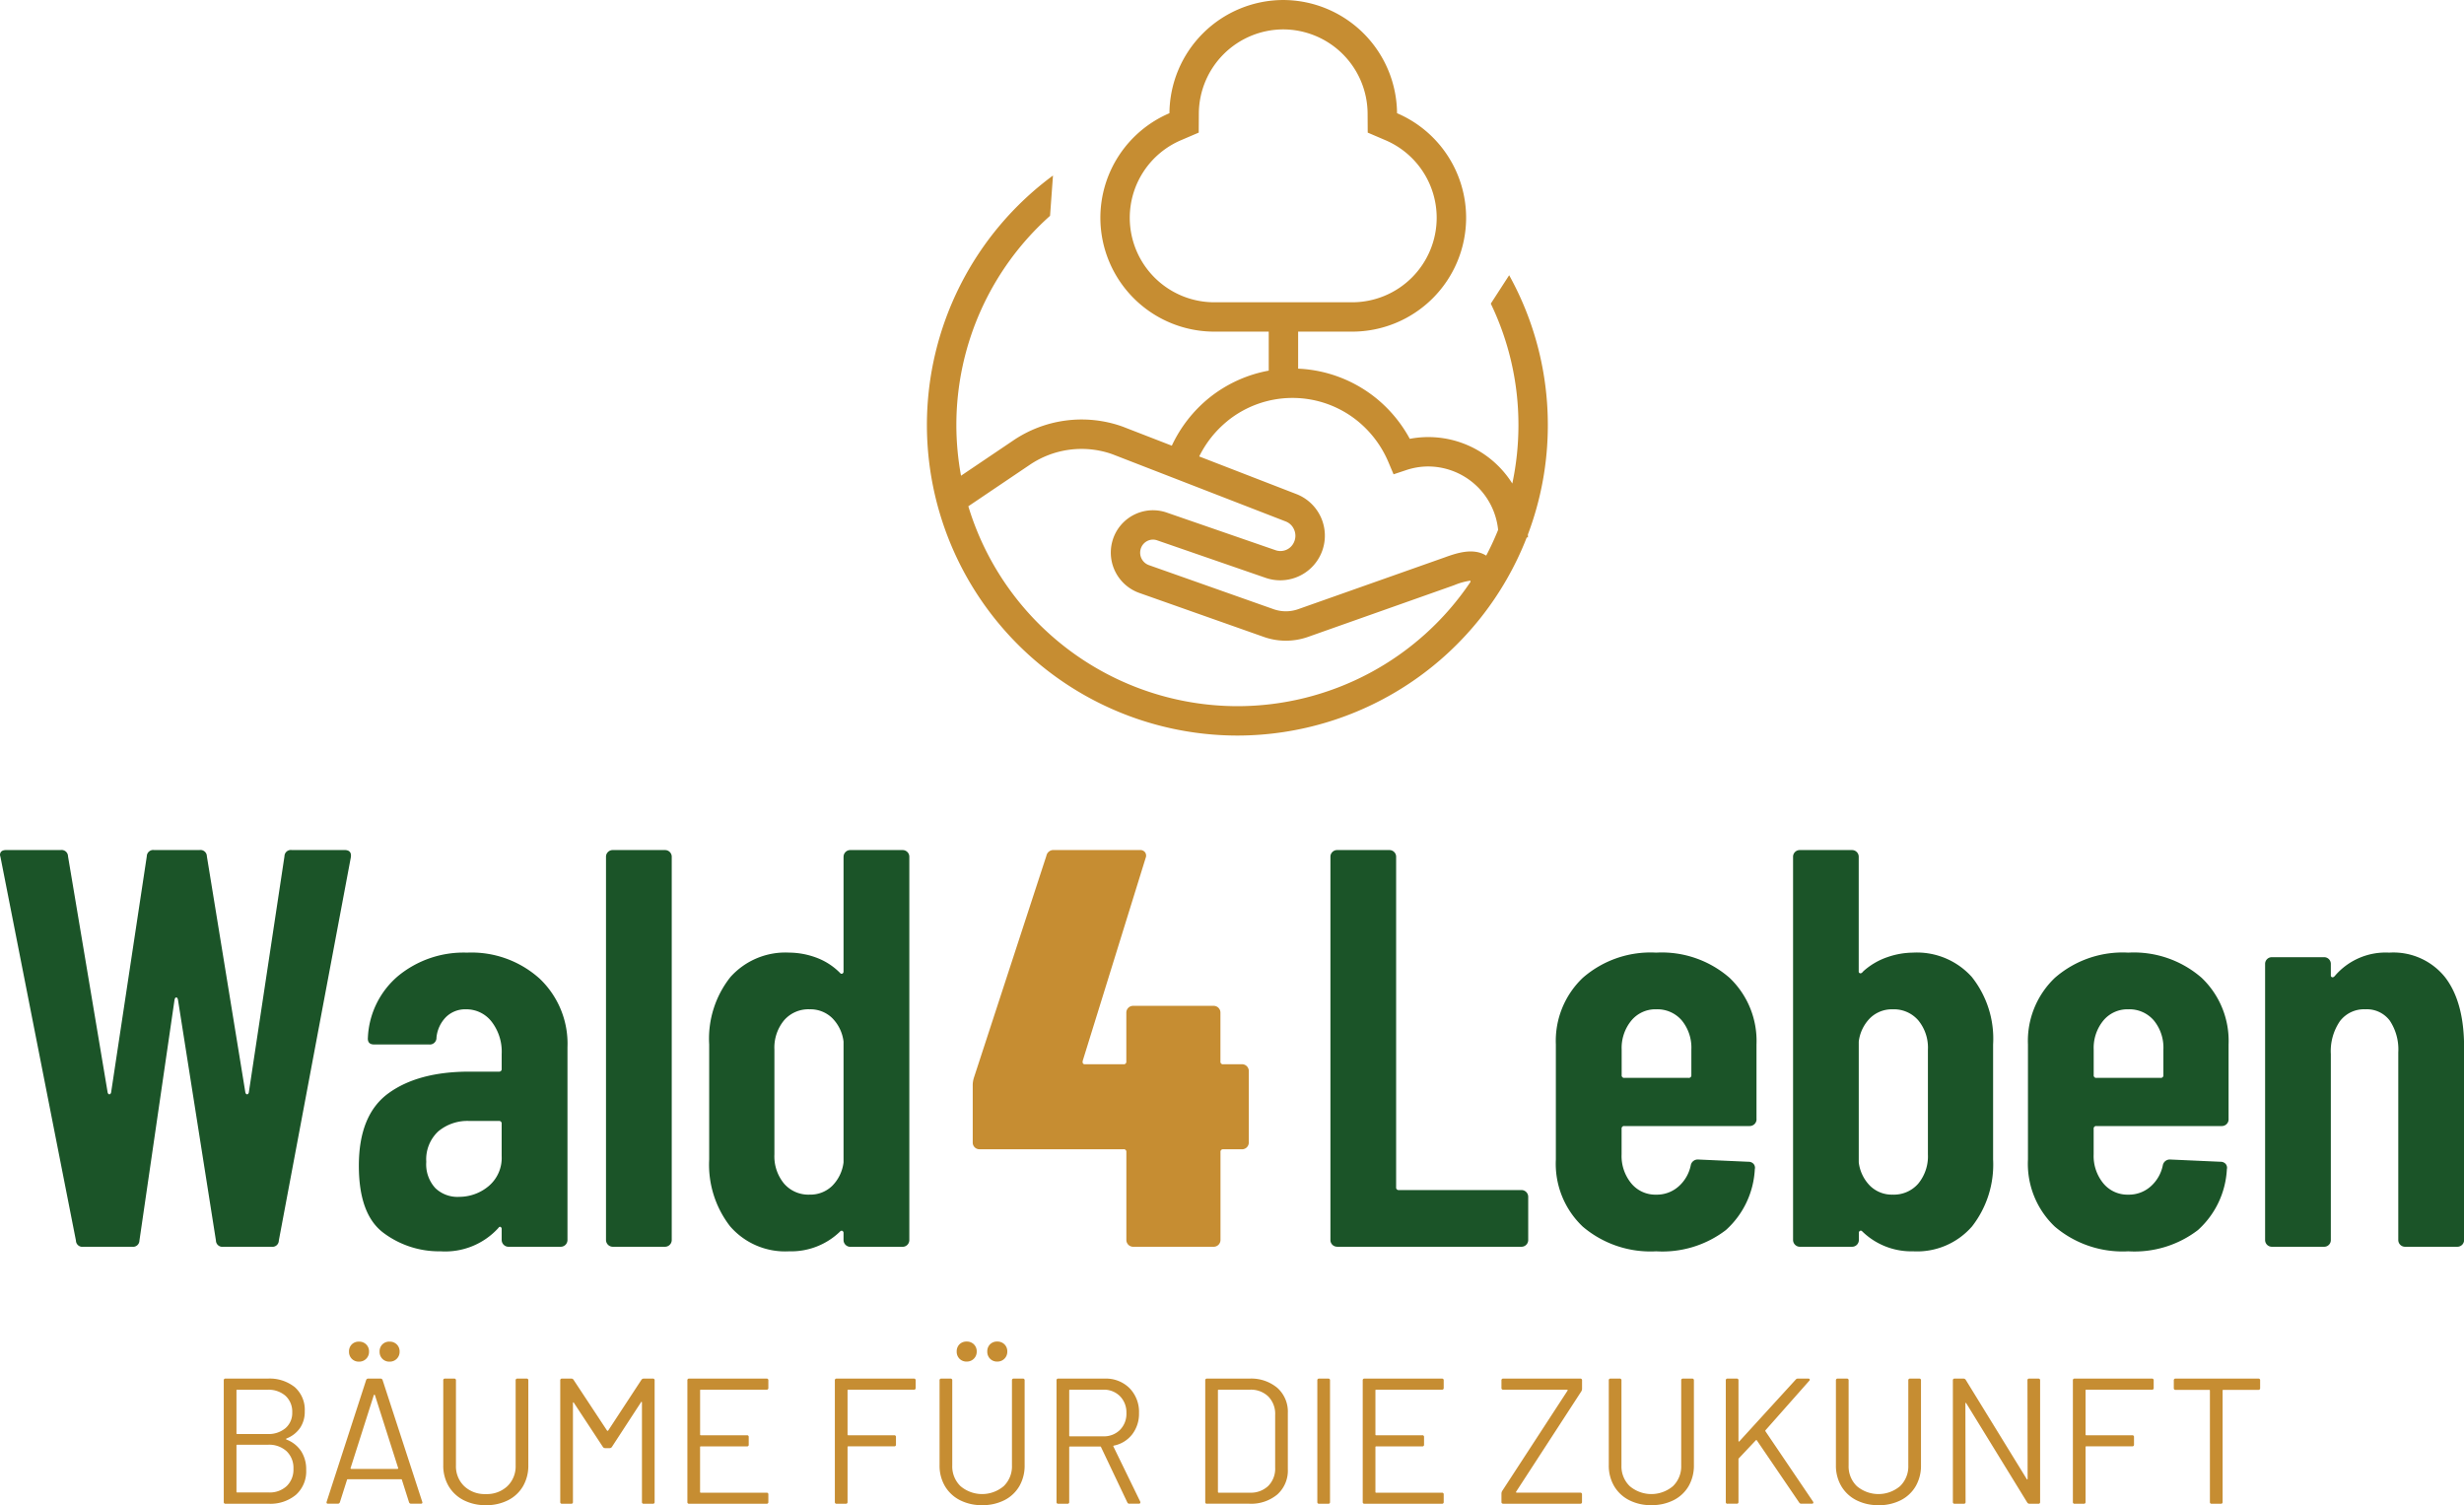 <svg xmlns="http://www.w3.org/2000/svg" xmlns:xlink="http://www.w3.org/1999/xlink" width="252.685" height="154.355" viewBox="0 0 252.685 154.355">
  <defs>
    <style>
      .cls-1 {
        fill: none;
      }

      .cls-2 {
        clip-path: url(#clip-path);
      }

      .cls-3 {
        fill: #c68d32;
      }

      .cls-4 {
        fill: #1b5428;
      }
    </style>
    <clipPath id="clip-path">
      <path id="Pfad_4981" data-name="Pfad 4981" class="cls-1" d="M0,74.364H252.685V-79.991H0Z" transform="translate(0 79.991)"/>
    </clipPath>
  </defs>
  <g id="Gruppe_1022" data-name="Gruppe 1022" transform="translate(0 79.991)">
    <g id="Gruppe_1021" data-name="Gruppe 1021" class="cls-2" transform="translate(0 -79.991)">
      <g id="Gruppe_1016" data-name="Gruppe 1016" transform="translate(22.947 137.582)">
        <path id="Pfad_4976" data-name="Pfad 4976" class="cls-3" d="M3.1,4.787A3.012,3.012,0,0,0,4.484,3.714,2.944,2.944,0,0,0,4.97,2,3.094,3.094,0,0,0,3.953-.473a4.137,4.137,0,0,0-2.8-.88H-3.152a.162.162,0,0,0-.183.183V11.3a.161.161,0,0,0,.183.181H1.285a4.091,4.091,0,0,0,2.779-.915A3.222,3.222,0,0,0,5.117,8,3.43,3.43,0,0,0,4.6,6.087,3.144,3.144,0,0,0,3.1,4.9q-.093-.055,0-.11m-5.06-5H1.157A2.621,2.621,0,0,1,3,.414a2.2,2.2,0,0,1,.687,1.7A2.046,2.046,0,0,1,3,3.724a2.692,2.692,0,0,1-1.843.606H-1.959a.065.065,0,0,1-.073-.073v-4.4a.065.065,0,0,1,.073-.073m3.244,10.54H-1.959a.065.065,0,0,1-.073-.073V5.5a.064.064,0,0,1,.073-.071h3.17a2.648,2.648,0,0,1,1.9.668,2.354,2.354,0,0,1,.7,1.787,2.346,2.346,0,0,1-.687,1.779,2.548,2.548,0,0,1-1.843.66m14.6,1.154h.99c.11,0,.166-.042.166-.127l-.019-.073L12.953-1.207a.213.213,0,0,0-.22-.147H11.487a.213.213,0,0,0-.22.147L7.216,11.276c-.037.135.012.2.147.2h.99a.214.214,0,0,0,.22-.145l.733-2.31a.072.072,0,0,1,.073-.056h5.48a.072.072,0,0,1,.073.056l.733,2.31a.214.214,0,0,0,.22.145M9.673,7.813,12.056.333A.055.055,0,0,1,12.11.3a.06.06,0,0,1,.056.037l2.383,7.479a.053.053,0,0,1-.01.064.094.094,0,0,1-.064.027H9.746a.1.1,0,0,1-.066-.027.05.05,0,0,1-.008-.064m4-10.908a1,1,0,0,0,.733-.293,1,1,0,0,0,.293-.733.994.994,0,0,0-.293-.743,1.015,1.015,0,0,0-.733-.284,1,1,0,0,0-.743.284,1.01,1.01,0,0,0-.284.743,1.012,1.012,0,0,0,.284.733.988.988,0,0,0,.743.293m-3.136,0a1,1,0,0,0,.733-.293,1,1,0,0,0,.293-.733.994.994,0,0,0-.293-.743,1.012,1.012,0,0,0-.733-.284,1.01,1.01,0,0,0-.743.284,1.01,1.01,0,0,0-.284.743,1.012,1.012,0,0,0,.284.733.994.994,0,0,0,.743.293m13,14.721a4.919,4.919,0,0,0,2.292-.513,3.713,3.713,0,0,0,1.53-1.44,4.19,4.19,0,0,0,.54-2.154V-1.17a.161.161,0,0,0-.183-.183h-.934a.162.162,0,0,0-.183.183V7.556a2.818,2.818,0,0,1-.843,2.117,3.054,3.054,0,0,1-2.219.814,3.05,3.05,0,0,1-2.217-.814,2.818,2.818,0,0,1-.843-2.117V-1.17a.162.162,0,0,0-.183-.183h-.936a.162.162,0,0,0-.183.183V7.519a4.138,4.138,0,0,0,.55,2.154,3.773,3.773,0,0,0,1.54,1.44,4.877,4.877,0,0,0,2.273.513M39.494-1.226,36.084,3.98A.076.076,0,0,1,36.03,4a.078.078,0,0,1-.056-.019L32.528-1.243a.245.245,0,0,0-.22-.11h-.953a.162.162,0,0,0-.183.183V11.3a.161.161,0,0,0,.183.181h.936a.161.161,0,0,0,.183-.181V1.157a.072.072,0,0,1,.037-.073c.023-.012.042,0,.054.037l2.989,4.546a.274.274,0,0,0,.22.11h.477a.268.268,0,0,0,.22-.127l2.987-4.583c.012-.037.031-.05.056-.037a.074.074,0,0,1,.037.071V11.3a.16.16,0,0,0,.183.181h.934a.161.161,0,0,0,.183-.181V-1.17a.162.162,0,0,0-.183-.183h-.953a.268.268,0,0,0-.22.127M52.513-.4v-.77a.162.162,0,0,0-.183-.183H44.393a.161.161,0,0,0-.183.183V11.3a.16.16,0,0,0,.183.181H52.33a.161.161,0,0,0,.183-.181v-.77a.162.162,0,0,0-.183-.183H45.584a.066.066,0,0,1-.073-.075v-4.6a.065.065,0,0,1,.073-.073h4.73A.163.163,0,0,0,50.5,5.41V4.64a.163.163,0,0,0-.183-.183h-4.73a.065.065,0,0,1-.073-.073V-.143a.065.065,0,0,1,.073-.073H52.33A.163.163,0,0,0,52.513-.4m15.105,0v-.77a.162.162,0,0,0-.183-.183H59.516a.162.162,0,0,0-.183.183V11.3a.161.161,0,0,0,.183.181h.936a.161.161,0,0,0,.183-.181V5.667a.065.065,0,0,1,.073-.073h4.71A.163.163,0,0,0,65.6,5.41V4.64a.163.163,0,0,0-.183-.183h-4.71a.065.065,0,0,1-.073-.073V-.143a.064.064,0,0,1,.073-.073h6.727A.163.163,0,0,0,67.619-.4m6.814,12.026a4.919,4.919,0,0,0,2.292-.513,3.713,3.713,0,0,0,1.53-1.44,4.19,4.19,0,0,0,.54-2.154V-1.17a.162.162,0,0,0-.183-.183h-.934a.161.161,0,0,0-.183.183V7.556a2.818,2.818,0,0,1-.843,2.117,3.428,3.428,0,0,1-4.436,0,2.811,2.811,0,0,1-.843-2.117V-1.17a.162.162,0,0,0-.183-.183h-.936a.162.162,0,0,0-.183.183V7.519a4.138,4.138,0,0,0,.55,2.154,3.773,3.773,0,0,0,1.54,1.44,4.877,4.877,0,0,0,2.273.513M75.991-3.1a1,1,0,0,0,.733-.293,1,1,0,0,0,.293-.733.994.994,0,0,0-.293-.743,1.015,1.015,0,0,0-.733-.284,1,1,0,0,0-.743.284,1.01,1.01,0,0,0-.284.743,1.012,1.012,0,0,0,.284.733.988.988,0,0,0,.743.293m-3.136,0a1,1,0,0,0,.733-.293,1,1,0,0,0,.293-.733.994.994,0,0,0-.293-.743,1.012,1.012,0,0,0-.733-.284,1.007,1.007,0,0,0-.743.284,1.01,1.01,0,0,0-.284.743,1.012,1.012,0,0,0,.284.733.991.991,0,0,0,.743.293m16.69,14.573h.971c.1,0,.147-.042.147-.127a.205.205,0,0,0-.017-.091L87.9,5.613c-.025-.037-.014-.068.037-.093a3.143,3.143,0,0,0,1.887-1.154,3.455,3.455,0,0,0,.7-2.182,3.48,3.48,0,0,0-.971-2.557A3.429,3.429,0,0,0,87-1.353H82.249a.161.161,0,0,0-.183.183V11.3a.16.16,0,0,0,.183.181h.934a.16.16,0,0,0,.183-.181V5.684a.064.064,0,0,1,.073-.071h3.116a.071.071,0,0,1,.073.054l2.7,5.683a.215.215,0,0,0,.22.127M83.44-.217h3.41a2.311,2.311,0,0,1,1.723.668,2.366,2.366,0,0,1,.66,1.733,2.332,2.332,0,0,1-.66,1.723,2.329,2.329,0,0,1-1.723.66H83.44a.065.065,0,0,1-.073-.073V-.143a.065.065,0,0,1,.073-.073M97.5,11.477h4.326a4.187,4.187,0,0,0,2.887-.951,3.284,3.284,0,0,0,1.073-2.586V2.184A3.277,3.277,0,0,0,104.714-.4a4.178,4.178,0,0,0-2.887-.953H97.5a.161.161,0,0,0-.183.183V11.3a.16.16,0,0,0,.183.181m1.117-1.21V-.143a.065.065,0,0,1,.073-.073h3.19a2.572,2.572,0,0,1,1.907.7,2.544,2.544,0,0,1,.7,1.887V7.776a2.516,2.516,0,0,1-.7,1.87,2.591,2.591,0,0,1-1.9.7h-3.19a.066.066,0,0,1-.073-.075m10.37,1.21h.936a.161.161,0,0,0,.183-.181V-1.17a.162.162,0,0,0-.183-.183h-.936a.162.162,0,0,0-.183.183V11.3a.161.161,0,0,0,.183.181M121.771-.4v-.77a.162.162,0,0,0-.183-.183h-7.939a.162.162,0,0,0-.183.183V11.3a.161.161,0,0,0,.183.181h7.939a.161.161,0,0,0,.183-.181v-.77a.162.162,0,0,0-.183-.183h-6.746c-.05,0-.073-.025-.073-.075v-4.6a.065.065,0,0,1,.073-.073h4.73a.163.163,0,0,0,.183-.183V4.64a.163.163,0,0,0-.183-.183h-4.73a.065.065,0,0,1-.073-.073V-.143a.064.064,0,0,1,.073-.073h6.746a.163.163,0,0,0,.183-.183m6.1,11.877h7.9a.161.161,0,0,0,.183-.181v-.77a.162.162,0,0,0-.183-.183H129.25a.061.061,0,0,1-.056-.037c-.012-.025-.012-.044,0-.056l6.692-10.3a.584.584,0,0,0,.073-.239V-1.17a.162.162,0,0,0-.183-.183h-7.9a.162.162,0,0,0-.183.183V-.4a.163.163,0,0,0,.183.183h6.545a.057.057,0,0,1,.054.037c.012.023.012.042,0,.054l-6.709,10.3a.584.584,0,0,0-.073.239v.88a.161.161,0,0,0,.183.181m15.19.149a4.916,4.916,0,0,0,2.291-.513,3.718,3.718,0,0,0,1.532-1.44,4.209,4.209,0,0,0,.54-2.154V-1.17a.162.162,0,0,0-.183-.183h-.936a.162.162,0,0,0-.183.183V7.556a2.811,2.811,0,0,1-.843,2.117,3.428,3.428,0,0,1-4.436,0A2.818,2.818,0,0,1,140,7.556V-1.17a.161.161,0,0,0-.183-.183h-.934a.161.161,0,0,0-.183.183V7.519a4.138,4.138,0,0,0,.55,2.154,3.773,3.773,0,0,0,1.54,1.44,4.872,4.872,0,0,0,2.273.513m7.817-.149h.934A.161.161,0,0,0,152,11.3V6.913a.118.118,0,0,1,.037-.091l1.743-1.852a.073.073,0,0,1,.054-.017.06.06,0,0,1,.056.037l4.344,6.379a.244.244,0,0,0,.22.108h1.063c.11,0,.166-.042.166-.127l-.037-.091-4.876-7.205q-.038-.072,0-.11l4.49-5.077a.14.14,0,0,0,.046-.149c-.019-.048-.064-.071-.137-.071H158.1a.261.261,0,0,0-.22.091L152.091,5.08a.036.036,0,0,1-.056.017A.055.055,0,0,1,152,5.043V-1.17a.162.162,0,0,0-.183-.183h-.934a.161.161,0,0,0-.183.183V11.3a.16.16,0,0,0,.183.181m15.472.149a4.919,4.919,0,0,0,2.292-.513,3.712,3.712,0,0,0,1.53-1.44,4.19,4.19,0,0,0,.54-2.154V-1.17a.161.161,0,0,0-.183-.183H169.6a.162.162,0,0,0-.183.183V7.556a2.818,2.818,0,0,1-.843,2.117,3.428,3.428,0,0,1-4.436,0,2.818,2.818,0,0,1-.843-2.117V-1.17a.162.162,0,0,0-.183-.183h-.936a.162.162,0,0,0-.183.183V7.519a4.138,4.138,0,0,0,.55,2.154,3.773,3.773,0,0,0,1.54,1.44,4.877,4.877,0,0,0,2.273.513m15.279-12.8.017,10.1c0,.037-.012.058-.037.064s-.042-.008-.054-.044L175.307-1.226a.268.268,0,0,0-.22-.127h-.917a.162.162,0,0,0-.183.183V11.3a.161.161,0,0,0,.183.181h.936a.161.161,0,0,0,.183-.181l-.019-10.1c0-.037.012-.058.037-.064s.042.01.056.046l6.25,10.173a.268.268,0,0,0,.22.127h.917a.161.161,0,0,0,.183-.181V-1.17a.162.162,0,0,0-.183-.183h-.934a.161.161,0,0,0-.183.183m12.946.77v-.77a.162.162,0,0,0-.183-.183h-7.919a.161.161,0,0,0-.183.183V11.3a.16.16,0,0,0,.183.181h.934a.161.161,0,0,0,.183-.181V5.667a.065.065,0,0,1,.073-.073h4.712a.163.163,0,0,0,.183-.183V4.64a.163.163,0,0,0-.183-.183h-4.712a.065.065,0,0,1-.073-.073V-.143a.065.065,0,0,1,.073-.073H194.4a.163.163,0,0,0,.183-.183m10.733-.953h-8.489a.162.162,0,0,0-.183.183v.787a.163.163,0,0,0,.183.183h3.446a.065.065,0,0,1,.073.073V11.3a.161.161,0,0,0,.183.181h.936a.161.161,0,0,0,.183-.181V-.126a.065.065,0,0,1,.073-.073h3.593a.163.163,0,0,0,.183-.183V-1.17a.162.162,0,0,0-.183-.183" transform="translate(3.335 5.149)"/>
      </g>
      <g id="Gruppe_1017" data-name="Gruppe 1017" transform="translate(136.433 87.173)">
        <path id="Pfad_4977" data-name="Pfad 4977" class="cls-4" d="M.336,19.6H19.225a.692.692,0,0,0,.7-.7V14.485a.692.692,0,0,0-.7-.7H6.671a.257.257,0,0,1-.291-.291V-20.387a.677.677,0,0,0-.2-.494.677.677,0,0,0-.494-.2H.336a.671.671,0,0,0-.494.2.67.67,0,0,0-.2.494V18.9a.67.67,0,0,0,.2.494.671.671,0,0,0,.494.2m43-13.077V-1.149a8.928,8.928,0,0,0-2.761-6.829,10.576,10.576,0,0,0-7.528-2.586,10.571,10.571,0,0,0-7.526,2.586,8.921,8.921,0,0,0-2.761,6.829v11.8a8.876,8.876,0,0,0,2.761,6.887,10.72,10.72,0,0,0,7.526,2.528A10.693,10.693,0,0,0,40.2,17.885a9,9,0,0,0,2.964-6.246.6.6,0,0,0-.145-.554.677.677,0,0,0-.494-.2l-5.173-.232a.727.727,0,0,0-.755.581,3.931,3.931,0,0,1-1.25,2.179,3.353,3.353,0,0,1-2.3.843,3.2,3.2,0,0,1-2.557-1.162,4.415,4.415,0,0,1-.988-2.966V7.512A.258.258,0,0,1,29.8,7.22H42.641a.7.7,0,0,0,.7-.7M33.051-4.751a3.3,3.3,0,0,1,2.617,1.133,4.4,4.4,0,0,1,.988,2.993V1.991a.257.257,0,0,1-.291.289H29.8a.256.256,0,0,1-.291-.289V-.626a4.413,4.413,0,0,1,.988-2.964,3.2,3.2,0,0,1,2.557-1.162M59.4-10.563a8.174,8.174,0,0,0-2.646.465,7.09,7.09,0,0,0-2.47,1.453c-.116.154-.224.222-.32.2a.178.178,0,0,1-.145-.2V-20.387a.677.677,0,0,0-.2-.494.677.677,0,0,0-.494-.2H47.78a.671.671,0,0,0-.494.2.672.672,0,0,0-.2.494V18.9a.7.7,0,0,0,.7.7h5.347a.692.692,0,0,0,.7-.7v-.7a.233.233,0,0,1,.116-.232.192.192,0,0,1,.233.058A7.2,7.2,0,0,0,59.4,20.066a7.465,7.465,0,0,0,6.044-2.557A10.311,10.311,0,0,0,67.6,10.651v-11.8a10.171,10.171,0,0,0-2.181-6.916,7.565,7.565,0,0,0-6.015-2.5M60.915-.626V10.126a4.4,4.4,0,0,1-.988,2.995,3.307,3.307,0,0,1-2.617,1.133,3.2,3.2,0,0,1-2.325-.9,4.109,4.109,0,0,1-1.162-2.412V-1.438A4.115,4.115,0,0,1,54.986-3.85a3.2,3.2,0,0,1,2.325-.9,3.3,3.3,0,0,1,2.617,1.133,4.4,4.4,0,0,1,.988,2.993M91.748,6.524V-1.149a8.927,8.927,0,0,0-2.759-6.829,10.579,10.579,0,0,0-7.528-2.586,10.576,10.576,0,0,0-7.528,2.586,8.927,8.927,0,0,0-2.759,6.829v11.8a8.881,8.881,0,0,0,2.759,6.887,10.725,10.725,0,0,0,7.528,2.528,10.693,10.693,0,0,0,7.149-2.181,9.011,9.011,0,0,0,2.964-6.246.6.6,0,0,0-.145-.554.677.677,0,0,0-.494-.2l-5.173-.232a.731.731,0,0,0-.756.581,3.917,3.917,0,0,1-1.248,2.179,3.356,3.356,0,0,1-2.3.843A3.2,3.2,0,0,1,78.9,13.092a4.415,4.415,0,0,1-.988-2.966V7.512a.257.257,0,0,1,.289-.291H91.051a.692.692,0,0,0,.7-.7M81.46-4.751a3.294,3.294,0,0,1,2.615,1.133,4.388,4.388,0,0,1,.988,2.993V1.991a.256.256,0,0,1-.289.289H78.205a.256.256,0,0,1-.289-.289V-.626A4.413,4.413,0,0,1,78.9-3.59,3.2,3.2,0,0,1,81.46-4.751m26.759-5.812A6.851,6.851,0,0,0,102.7-8.238c-.118.154-.224.222-.32.2a.178.178,0,0,1-.145-.2V-9.4a.679.679,0,0,0-.2-.494.671.671,0,0,0-.494-.2H96.188a.674.674,0,0,0-.494.2.677.677,0,0,0-.2.494V18.9a.692.692,0,0,0,.7.7h5.347a.671.671,0,0,0,.494-.2.679.679,0,0,0,.2-.494V-.161a5.441,5.441,0,0,1,.93-3.371,3.1,3.1,0,0,1,2.615-1.22,2.938,2.938,0,0,1,2.5,1.162,5.334,5.334,0,0,1,.872,3.255V18.9a.692.692,0,0,0,.7.7h5.349a.692.692,0,0,0,.7-.7V-.857q0-4.649-1.947-7.178a6.781,6.781,0,0,0-5.725-2.528" transform="translate(0.361 21.084)"/>
      </g>
      <g id="Gruppe_1018" data-name="Gruppe 1018" transform="translate(99.758 87.173)">
        <path id="Pfad_4978" data-name="Pfad 4978" class="cls-3" d="M13.3,10.584H11.383a.257.257,0,0,1-.291-.291v-5a.692.692,0,0,0-.7-.7H2.141a.692.692,0,0,0-.7.7v5a.258.258,0,0,1-.291.291H-2.8c-.195,0-.272-.116-.233-.349L3.421-10.573a.6.6,0,0,0-.06-.581.611.611,0,0,0-.523-.232H-6a.727.727,0,0,0-.754.581l-7.441,22.784a2.582,2.582,0,0,0-.116.814v5.812a.677.677,0,0,0,.2.494.677.677,0,0,0,.494.2H1.153a.258.258,0,0,1,.291.291V28.6a.7.7,0,0,0,.7.7h8.253a.7.7,0,0,0,.7-.7V19.594a.257.257,0,0,1,.291-.291H13.3a.692.692,0,0,0,.7-.7V11.281a.692.692,0,0,0-.7-.7" transform="translate(14.307 11.385)"/>
      </g>
      <g id="Gruppe_1019" data-name="Gruppe 1019" transform="translate(-0.001 87.173)">
        <path id="Pfad_4979" data-name="Pfad 4979" class="cls-4" d="M4.117,19.6h5a.656.656,0,0,0,.756-.639l3.6-24.7c.039-.154.1-.233.176-.233s.135.079.174.233l3.894,24.7a.656.656,0,0,0,.756.639h4.94a.654.654,0,0,0,.754-.639l7.383-39.29q.116-.755-.641-.756H25.5a.654.654,0,0,0-.754.639L21.088,3.791c-.039.118-.1.176-.174.176s-.137-.058-.176-.176L16.787-20.445a.655.655,0,0,0-.754-.639h-4.65a.657.657,0,0,0-.756.639L6.965,3.791c-.039.118-.1.176-.174.176s-.137-.058-.176-.176L2.548-20.445a.657.657,0,0,0-.756-.639H-3.787c-.428,0-.641.174-.641.523l.058.233,7.73,39.29a.656.656,0,0,0,.756.639M43.476-10.563A10.566,10.566,0,0,0,36.413-8.18,8.769,8.769,0,0,0,33.3-1.845q-.058.7.639.7h5.638a.678.678,0,0,0,.756-.7,3.454,3.454,0,0,1,.988-2.123,2.812,2.812,0,0,1,2.034-.783A3.274,3.274,0,0,1,45.975-3.5,5.033,5.033,0,0,1,47.021-.161V1.35a.256.256,0,0,1-.289.291H43.709q-5.233,0-8.284,2.208T32.374,11.29q0,5,2.528,6.887a9.5,9.5,0,0,0,5.841,1.889,7.364,7.364,0,0,0,5.93-2.383q.116-.174.232-.116a.233.233,0,0,1,.116.232V18.9a.7.7,0,0,0,.7.7h5.347a.692.692,0,0,0,.7-.7V-.857a9.2,9.2,0,0,0-2.848-7.034,10.434,10.434,0,0,0-7.439-2.673M42.6,14.485a3.283,3.283,0,0,1-2.383-.9,3.606,3.606,0,0,1-.93-2.7,3.919,3.919,0,0,1,1.221-3.109,4.656,4.656,0,0,1,3.2-1.077h3.022a.257.257,0,0,1,.289.291V10.3a3.775,3.775,0,0,1-1.335,3.08,4.7,4.7,0,0,1-3.082,1.1M58.413,19.6H63.76a.692.692,0,0,0,.7-.7V-20.387a.677.677,0,0,0-.2-.494.677.677,0,0,0-.494-.2H58.413a.671.671,0,0,0-.494.2.672.672,0,0,0-.2.494V18.9a.7.7,0,0,0,.7.7M82.079-20.387V-8.645a.233.233,0,0,1-.116.232.189.189,0,0,1-.233-.058,6.652,6.652,0,0,0-2.5-1.6,8.138,8.138,0,0,0-2.73-.494,7.566,7.566,0,0,0-6.017,2.5A10.171,10.171,0,0,0,68.3-1.149v11.8a10.311,10.311,0,0,0,2.15,6.858A7.466,7.466,0,0,0,76.5,20.066a7.2,7.2,0,0,0,5.229-2.034.191.191,0,0,1,.233-.058.233.233,0,0,1,.116.232v.7a.7.7,0,0,0,.7.7h5.347a.692.692,0,0,0,.7-.7V-20.387a.677.677,0,0,0-.2-.494.677.677,0,0,0-.494-.2H82.777a.671.671,0,0,0-.494.2.672.672,0,0,0-.2.494M78.592,14.254a3.3,3.3,0,0,1-2.615-1.133,4.39,4.39,0,0,1-.988-2.995V-.626a4.388,4.388,0,0,1,.988-2.993,3.294,3.294,0,0,1,2.615-1.133,3.205,3.205,0,0,1,2.325.9,4.115,4.115,0,0,1,1.162,2.412V10.941a4.109,4.109,0,0,1-1.162,2.412,3.205,3.205,0,0,1-2.325.9" transform="translate(4.428 21.084)"/>
      </g>
      <g id="Gruppe_1020" data-name="Gruppe 1020" transform="translate(95.058 0.001)">
        <path id="Pfad_4980" data-name="Pfad 4980" class="cls-3" d="M29.69,26.41a31.677,31.677,0,0,0,2.047-11.223A31.642,31.642,0,0,0,27.772-.183L25.888,2.729a28.622,28.622,0,0,1,2.835,12.458,28.777,28.777,0,0,1-.629,5.99,10.166,10.166,0,0,0-10.513-4.583,13.855,13.855,0,0,0-3.45-4.166,13.657,13.657,0,0,0-8-3.03V5.6h5.554A11.687,11.687,0,0,0,23.358-6.068,11.666,11.666,0,0,0,16.273-16.8h0A11.7,11.7,0,0,0,4.6-28.408,11.7,11.7,0,0,0-7.067-16.8h0A11.665,11.665,0,0,0-14.15-6.068,11.687,11.687,0,0,0-2.478,5.6H3.116v4a13.667,13.667,0,0,0-6.14,2.819,13.864,13.864,0,0,0-3.8,4.878l-4.816-1.868c-.156-.064-.313-.12-.461-.17a12.5,12.5,0,0,0-11.013,1.524l-5.326,3.593a28.843,28.843,0,0,1-.479-5.2A28.753,28.753,0,0,1-19.31-6.277l.3-4.131a31.8,31.8,0,0,0-12.929,25.6A31.872,31.872,0,0,0-.1,47.024,31.884,31.884,0,0,0,29.576,26.7H29.7c0-.1-.006-.193-.008-.289M-11.136-6.068A8.652,8.652,0,0,1-5.88-14.032l1.816-.778.012-1.976A8.678,8.678,0,0,1,4.6-25.394a8.676,8.676,0,0,1,8.655,8.608l.012,1.976,1.818.778a8.653,8.653,0,0,1,5.254,7.964A8.669,8.669,0,0,1,11.684,2.59H-2.478a8.669,8.669,0,0,1-8.658-8.658M-1.125,14.768a10.6,10.6,0,0,1,13.357,0,10.893,10.893,0,0,1,3.143,4.182l.542,1.281,1.322-.44a7.1,7.1,0,0,1,2.248-.363,7.233,7.233,0,0,1,7.153,6.5,28.305,28.305,0,0,1-1.223,2.642c-1.353-.853-3.111-.23-4.288.195l-15,5.3a3.791,3.791,0,0,1-2.512,0l-12.8-4.523a1.355,1.355,0,0,1-.841-1.619,1.327,1.327,0,0,1,.754-.886A1.275,1.275,0,0,1-8.338,27L2.835,30.863a4.577,4.577,0,0,0,3.113-8.606L-4.014,18.4a10.864,10.864,0,0,1,2.889-3.628M-.1,44.01a28.869,28.869,0,0,1-27.592-20.5l6.258-4.222a9.474,9.474,0,0,1,8.346-1.175c.106.037.212.075.334.123L4.861,25.069a1.528,1.528,0,0,1,.857.837,1.568,1.568,0,0,1,0,1.258,1.515,1.515,0,0,1-1.9.851L-7.35,24.154a4.3,4.3,0,0,0-3.126.122,4.328,4.328,0,0,0-2.464,2.887,4.39,4.39,0,0,0,2.752,5.224l12.8,4.521a6.75,6.75,0,0,0,2.258.388,6.838,6.838,0,0,0,2.263-.386l14.681-5.193.33-.118a6.724,6.724,0,0,1,1.656-.461s0,0,0,0c0,.041.006.079.01.12A28.812,28.812,0,0,1-.1,44.01" transform="translate(31.936 28.408)"/>
      </g>
    </g>
  </g>
</svg>
